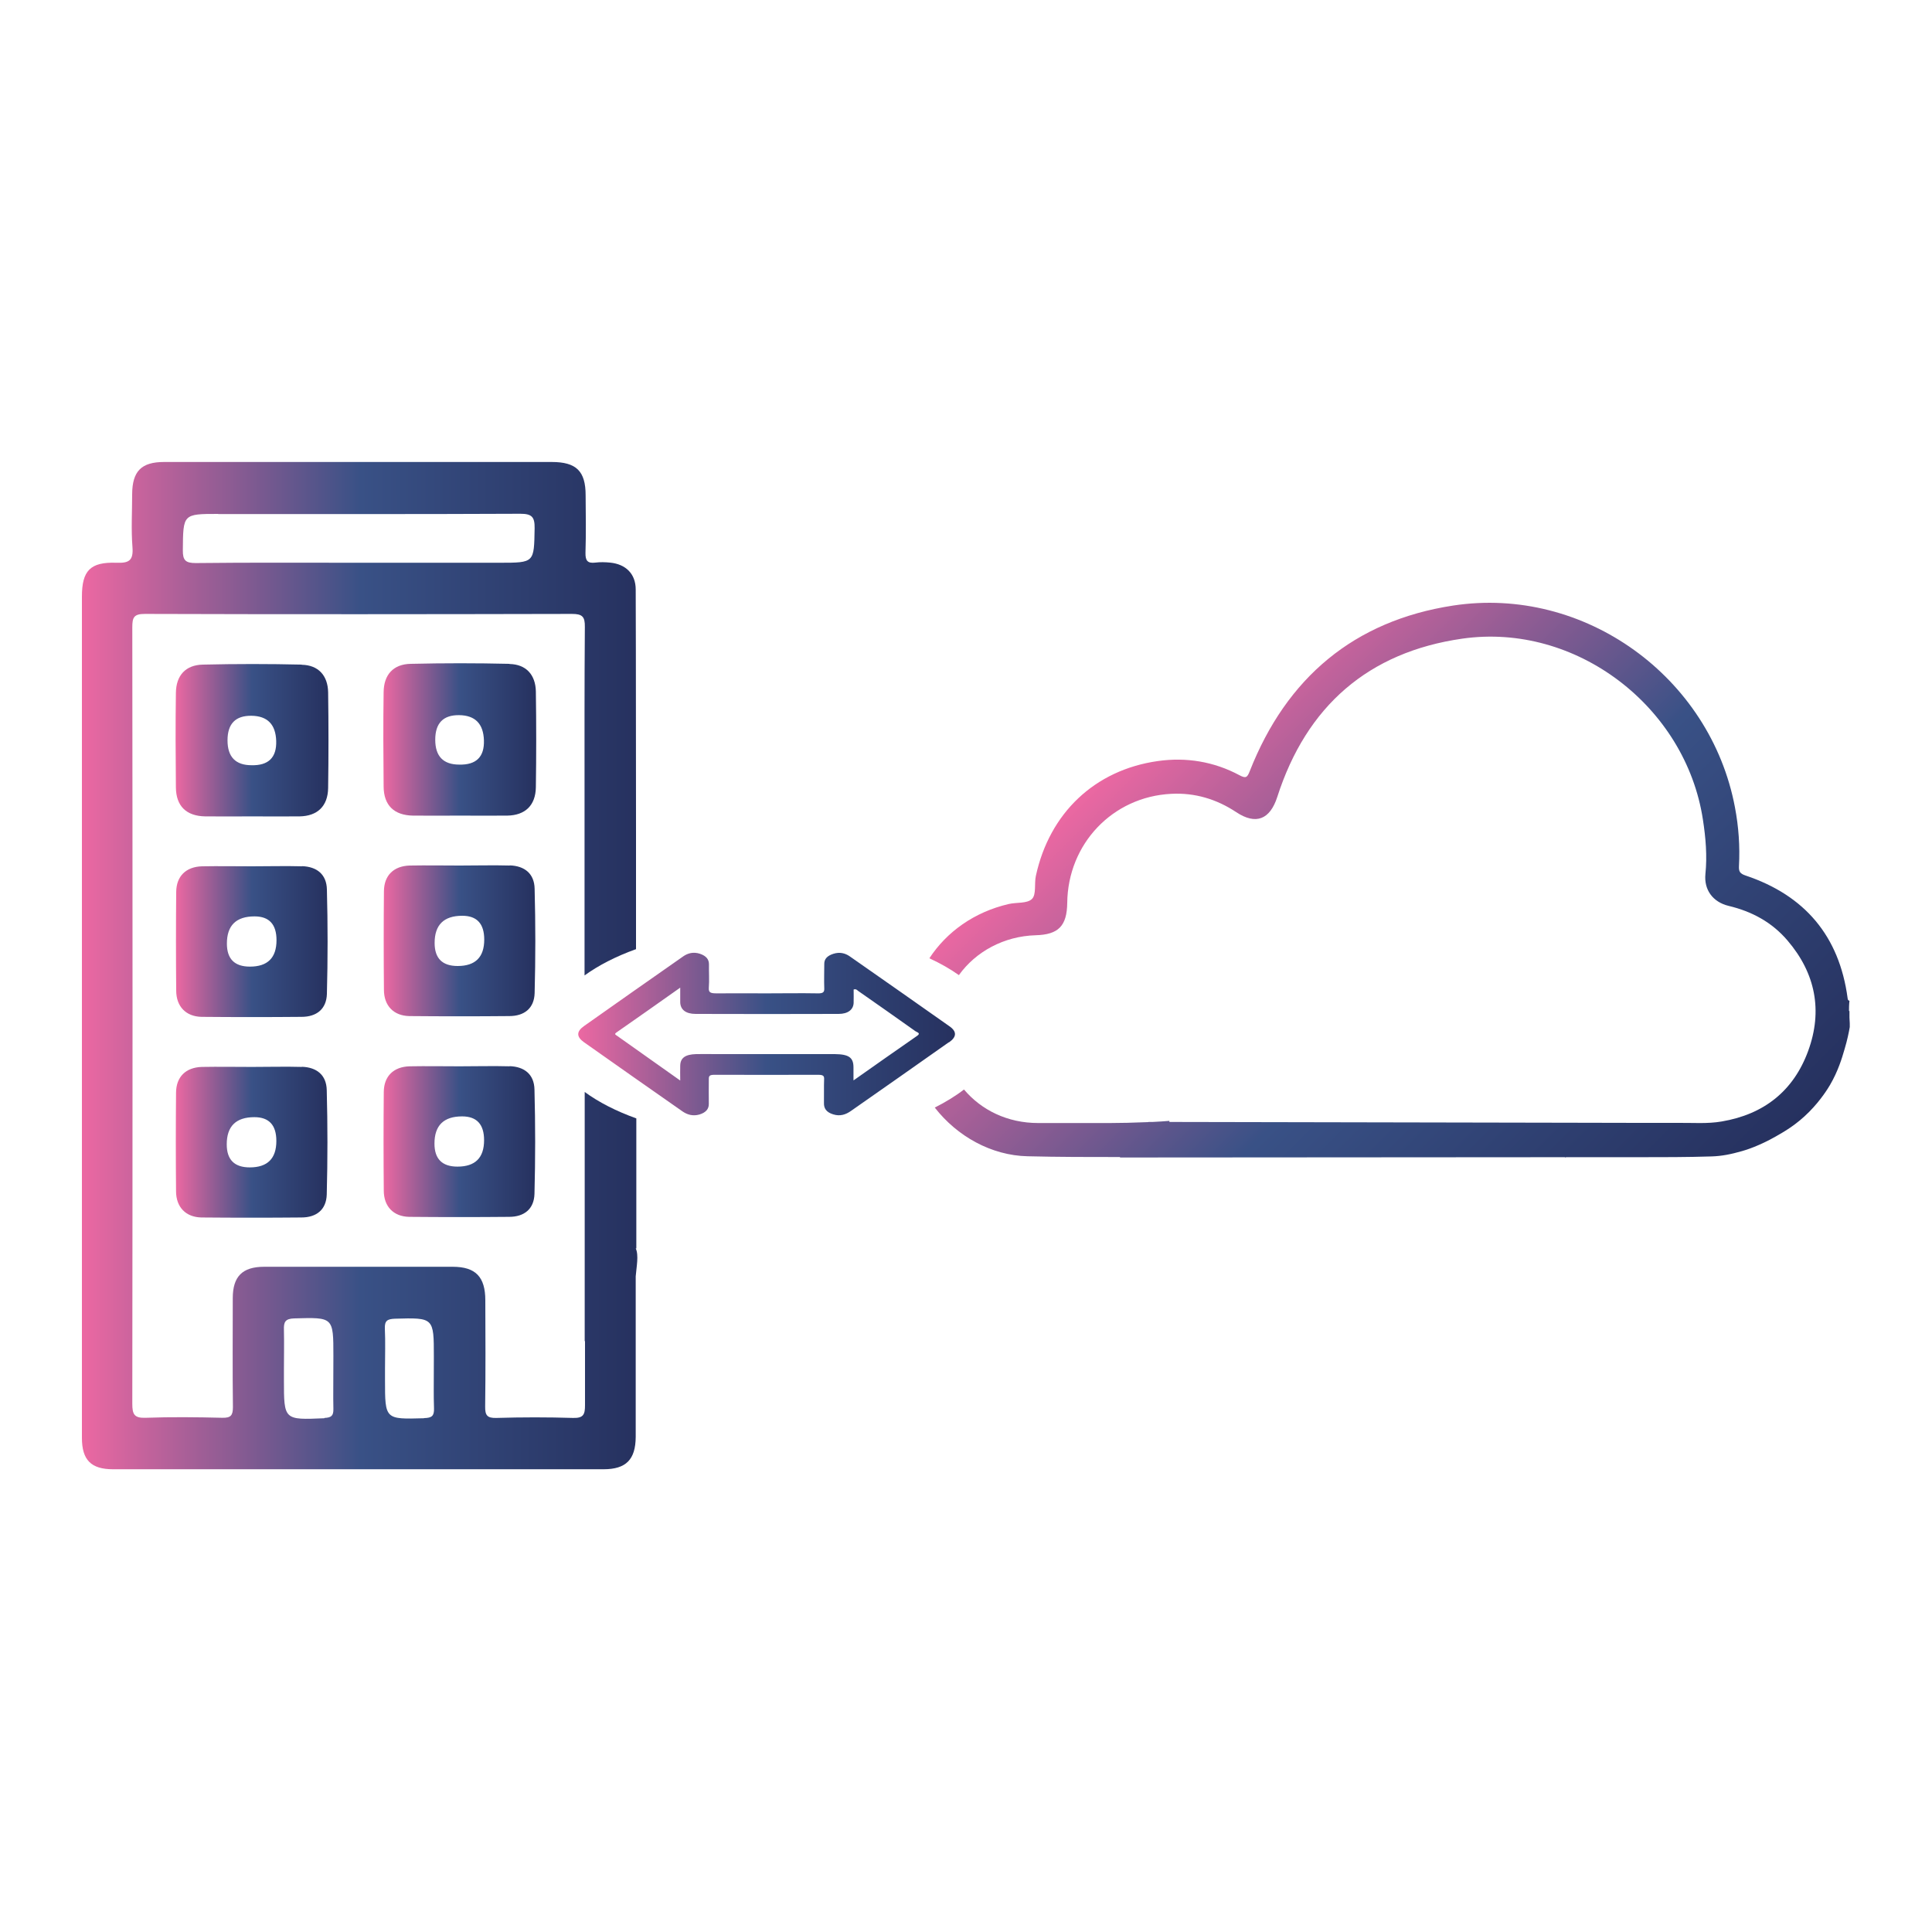 <?xml version="1.0" encoding="UTF-8"?>
<svg id="Ebene_1" data-name="Ebene 1" xmlns="http://www.w3.org/2000/svg" version="1.1" xmlns:xlink="http://www.w3.org/1999/xlink" viewBox="0 0 1250 1250">
  <defs>
    <style>
      .cls-1 {
        fill: url(#Nouvelle_nuance_de_dégradé_1_2);
      }

      .cls-1, .cls-2, .cls-3, .cls-4, .cls-5, .cls-6, .cls-7, .cls-8, .cls-9, .cls-10 {
        stroke-width: 0px;
      }

      .cls-2 {
        fill: url(#Nouvelle_nuance_de_dégradé_1_2-2);
      }

      .cls-3 {
        fill: url(#Nouvelle_nuance_de_dégradé_1_2-10);
      }

      .cls-4 {
        fill: url(#Nouvelle_nuance_de_dégradé_1_2-3);
      }

      .cls-5 {
        fill: url(#Nouvelle_nuance_de_dégradé_1_2-9);
      }

      .cls-6 {
        fill: url(#Nouvelle_nuance_de_dégradé_1_2-6);
      }

      .cls-7 {
        fill: url(#Nouvelle_nuance_de_dégradé_1_2-8);
      }

      .cls-8 {
        fill: url(#Nouvelle_nuance_de_dégradé_1_2-5);
      }

      .cls-9 {
        fill: url(#Nouvelle_nuance_de_dégradé_1_2-7);
      }

      .cls-10 {
        fill: url(#Nouvelle_nuance_de_dégradé_1_2-4);
      }
    </style>
    <linearGradient id="Nouvelle_nuance_de_dégradé_1_2" data-name="Nouvelle nuance de dégradé 1 2" x1="248.4" y1="608.7" x2="346.5" y2="608.7" gradientUnits="userSpaceOnUse">
      <stop offset="0" stop-color="#ec68a2"/>
      <stop offset=".5" stop-color="#395186"/>
      <stop offset="1" stop-color="#26315f"/>
    </linearGradient>
    <linearGradient id="Nouvelle_nuance_de_dégradé_1_2-2" data-name="Nouvelle nuance de dégradé 1 2" x1="248.2" y1="738.6" x2="346.4" y2="738.6" xlink:href="#Nouvelle_nuance_de_dégradé_1_2"/>
    <linearGradient id="Nouvelle_nuance_de_dégradé_1_2-3" data-name="Nouvelle nuance de dégradé 1 2" x1="113.9" y1="609.1" x2="212.1" y2="609.1" xlink:href="#Nouvelle_nuance_de_dégradé_1_2"/>
    <linearGradient id="Nouvelle_nuance_de_dégradé_1_2-4" data-name="Nouvelle nuance de dégradé 1 2" x1="113.8" y1="739" x2="212" y2="739" xlink:href="#Nouvelle_nuance_de_dégradé_1_2"/>
    <linearGradient id="Nouvelle_nuance_de_dégradé_1_2-5" data-name="Nouvelle nuance de dégradé 1 2" x1="248" y1="478.4" x2="346.9" y2="478.4" xlink:href="#Nouvelle_nuance_de_dégradé_1_2"/>
    <linearGradient id="Nouvelle_nuance_de_dégradé_1_2-6" data-name="Nouvelle nuance de dégradé 1 2" x1="113.6" y1="478.9" x2="212.5" y2="478.9" xlink:href="#Nouvelle_nuance_de_dégradé_1_2"/>
    <linearGradient id="Nouvelle_nuance_de_dégradé_1_2-7" data-name="Nouvelle nuance de dégradé 1 2" x1="592.8" y1="436.6" x2="592.8" y2="436.6" xlink:href="#Nouvelle_nuance_de_dégradé_1_2"/>
    <linearGradient id="Nouvelle_nuance_de_dégradé_1_2-8" data-name="Nouvelle nuance de dégradé 1 2" x1="53.4" y1="625" x2="412.8" y2="625" xlink:href="#Nouvelle_nuance_de_dégradé_1_2"/>
    <linearGradient id="Nouvelle_nuance_de_dégradé_1_2-9" data-name="Nouvelle nuance de dégradé 1 2" x1="374.3" y1="669" x2="617.9" y2="669" xlink:href="#Nouvelle_nuance_de_dégradé_1_2"/>
    <linearGradient id="Nouvelle_nuance_de_dégradé_1_2-10" data-name="Nouvelle nuance de dégradé 1 2" x1="738.7" y1="475.2" x2="1076.6" y2="813" xlink:href="#Nouvelle_nuance_de_dégradé_1_2"/>
  </defs>
  <path class="cls-1" d="M329.9,560c-10.8-.3-21.6,0-32.4,0s-21.6-.2-32.4,0c-10.4.3-16.6,6.4-16.7,16.6-.2,21.3-.2,42.5,0,63.8,0,10.3,6.3,16.8,16.4,17,21.6.2,43.2.2,64.7,0,9.8,0,16.1-5.1,16.4-14.8.6-22.5.6-45,0-67.6-.2-9.7-6.4-14.8-16.2-15.1ZM296.1,625q-14.9,0-14.9-14.9,0-17.6,17.9-17.6,14.2,0,14.2,15.4,0,17.1-17.2,17.1Z"/>
  <path class="cls-2" d="M329.8,689.9c-10.8-.3-21.6,0-32.4,0-10.8,0-21.6-.2-32.4,0-10.4.3-16.6,6.4-16.7,16.6-.2,21.3-.2,42.5,0,63.8,0,10.3,6.3,16.8,16.4,17,21.6.2,43.2.2,64.7,0,9.8,0,16.1-5.1,16.4-14.8.6-22.5.6-45,0-67.6-.2-9.7-6.4-14.8-16.2-15.1ZM296,754.8q-14.9,0-14.9-14.9,0-17.6,17.9-17.6,14.2,0,14.2,15.4,0,17.1-17.2,17.1Z"/>
  <path class="cls-4" d="M195.5,560.5c-10.8-.3-21.6,0-32.4,0s-21.6-.2-32.4,0c-10.4.3-16.6,6.4-16.7,16.6-.2,21.3-.2,42.5,0,63.8,0,10.3,6.3,16.8,16.4,17,21.6.2,43.2.2,64.7,0,9.8,0,16.1-5.1,16.4-14.8.6-22.5.6-45,0-67.6-.2-9.7-6.4-14.8-16.2-15.1ZM161.7,625.4q-14.9,0-14.9-14.9,0-17.6,17.9-17.6,14.2,0,14.2,15.4,0,17.1-17.2,17.1Z"/>
  <path class="cls-10" d="M195.4,690.3c-10.8-.3-21.6,0-32.4,0s-21.6-.2-32.4,0c-10.4.3-16.6,6.4-16.7,16.6-.2,21.3-.2,42.5,0,63.8,0,10.3,6.3,16.8,16.4,17,21.6.2,43.2.2,64.7,0,9.8,0,16.1-5.1,16.4-14.8.6-22.5.6-45,0-67.6-.2-9.7-6.4-14.8-16.2-15.1ZM161.6,755.3q-14.9,0-14.9-14.9,0-17.6,17.9-17.6,14.2,0,14.2,15.4,0,17.1-17.2,17.1Z"/>
  <path class="cls-8" d="M329.6,429.5c-21.3-.5-42.6-.5-63.9,0-11.2.2-17.4,7-17.5,18.4-.3,20.3-.2,40.7,0,61,.1,12.2,6.8,18.6,19,18.8,10.2.1,20.3,0,30.5,0,10.2,0,20.3.1,30.5,0,11.6-.2,18.3-6.6,18.5-18.3.3-20.6.3-41.3,0-62-.2-10.8-6.3-17.6-17.1-17.8ZM297.2,494.7q-15.6,0-15.6-16.1t15.5-15.9,16,16.3-16,15.7Z"/>
  <path class="cls-6" d="M195.2,430c-21.3-.5-42.6-.5-63.9,0-11.2.2-17.4,7-17.5,18.4-.3,20.3-.2,40.7,0,61,.1,12.2,6.8,18.6,19,18.8,10.2.1,20.3,0,30.5,0,10.2,0,20.3.1,30.5,0,11.6-.2,18.3-6.6,18.5-18.3.3-20.6.3-41.3,0-62-.2-10.8-6.3-17.6-17.1-17.8ZM162.8,495.1q-15.6,0-15.6-16.1t15.5-15.9,16,16.3-16,15.7Z"/>
  <path class="cls-9" d="M592.8,436.6"/>
  <path class="cls-7" d="M411.7,807.8v-84.2c-13.1-4.7-24.4-10.5-33.4-17.1v104.7c0,.3,0,.5,0,.8,0,1.2,0,2.4,0,3.6v52.1s.2,0,.2,0c0,13.8,0,27.7,0,41.5,0,5.8-.9,8.4-7.7,8.2-16.5-.5-33-.5-49.6,0-6.1.2-7.4-1.8-7.3-7.5.3-22.9.2-45.8.1-68.6,0-15.2-6.3-21.7-21.1-21.7-40.7,0-81.3,0-122,0-14.1,0-20.3,6.3-20.3,20.3,0,23.5-.2,47,.1,70.5,0,5.4-1.4,7-6.8,6.9-16.5-.4-33.1-.6-49.6,0-7.5.3-8.7-2.3-8.7-9.1.2-167.5.2-334.9,0-502.4,0-6.3,1-8.6,8.1-8.6,92.1.3,184.3.2,276.4,0,6.7,0,8.4,1.8,8.3,8.4-.3,37.5-.2,75-.2,112.5v113c9-6.5,20.2-12.3,33.3-17v-74.8c0-.5,0-1,0-1.6-.1-52.1,0-104.2-.2-156.3,0-10.1-6.4-16.4-16.6-17.4-3.1-.3-6.4-.4-9.5,0-5,.6-6.5-1.2-6.4-6.3.4-12.4.2-24.8.1-37.2,0-15.7-6-21.6-22-21.6-12.4,0-24.8,0-37.2,0-71.2,0-142.4,0-213.5,0-14.8,0-20.6,6-20.7,20.8,0,11.4-.7,22.9.2,34.3.7,8.8-2.4,10.4-10.4,10.1-16.9-.6-22.3,5.1-22.3,21.9,0,90.6,0,181.1,0,271.7s0,181.8,0,272.6c0,14.3,5.9,20.3,20.1,20.3,105.8,0,211.6,0,317.4,0,14.6,0,20.7-6.3,20.8-20.9,0-20.7,0-41.4,0-62.1h0v-41.8c.5-6.3,2.1-13.6,0-18.2ZM141.2,332.6c65.1,0,130.3.1,195.4-.2,7.6,0,9.4,2.1,9.3,9.4-.4,22.3,0,22.3-22.8,22.3h-91.5c-35,0-69.9-.2-104.9.2-6.6,0-8.5-1.7-8.4-8.4.2-23.3,0-23.4,22.9-23.4ZM209.9,917.6c-26.2,1.1-26.2,1.3-26.2-24.8v-6.7c0-8.6.2-17.1,0-25.7-.2-5,.8-7.2,6.6-7.4,25.4-.7,25.4-1,25.4,24.3s-.2,22.8,0,34.2c.1,4.5-1.3,5.7-5.8,5.9ZM274.4,917.6c-25.3.7-25.3.9-25.3-24.7s0-5.1,0-7.6c0-8.6.3-17.2-.1-25.7-.2-5.1,1.6-6.2,6.5-6.4,25.2-.7,25.2-.8,25.2,24.6s-.2,22.2.1,33.3c.2,5-1.4,6.3-6.4,6.4Z"/>
  <path class="cls-5" d="M614,674.4c5-3.5,5.2-7,.3-10.4-21.5-15.2-43-30.2-64.6-45.3-2.9-2-6.4-2.9-10.5-1.6-4.1,1.3-6,3.5-5.9,6.7,0,5.2-.2,10.5,0,15.7.1,2.4-.7,3.3-4.4,3.2-10.9-.2-21.9,0-32.8,0s-21.5-.1-32.3,0c-3.9,0-5.4-.4-5.2-3.5.4-5.1,0-10.2.1-15.3,0-3.1-1.7-5.4-5.8-6.8-4.3-1.4-7.9-.4-10.9,1.7-21.4,15-42.9,30-64.2,45.1-4.9,3.5-4.9,6.9,0,10.4,21.2,15,42.5,29.9,63.8,44.8,3.1,2.1,6.6,3.2,10.9,2,4.3-1.3,6.2-3.7,6.1-7-.1-5.4,0-10.7,0-16.1,0-1.9.6-2.6,3.6-2.6,22.4,0,44.9.1,67.3,0,3.3,0,3.8.9,3.7,2.9-.2,5.1,0,10.2-.1,15.3-.1,3.4,1.4,6,6,7.4,4.5,1.4,8.1.1,11.3-2.1,21.2-14.8,42.3-29.6,63.4-44.5ZM552.2,698.9c0-3.3,0-5.8,0-8.3,0-6.4-3-8.5-12.1-8.6-25.7,0-51.4,0-77.1,0-4.2,0-8.4-.1-12.6,0-7.1.2-10.2,2.5-10.3,7.5-.1,2.8,0,5.6,0,9.6-14.4-10.2-27.6-19.5-40.8-28.9-.8-.6-2.1-1-.6-2.1,13.5-9.4,27-18.9,41.4-29.1,0,3.9,0,6.8,0,9.6.2,4.6,3.5,7.4,10,7.4,30.8.1,61.6.1,92.5,0,6.1,0,9.5-2.8,9.7-7.1.1-2.9,0-5.8,0-8.7,1.7-.5,2.2.4,2.9.9,12.4,8.7,24.8,17.3,37.1,26.1,1,.7,3.6,1.2,1.2,2.9-13.4,9.3-26.8,18.7-41.1,28.8Z"/>
  <path class="cls-3" d="M1196.3,654c0-1.8,0-3.9.3-6.5-1-.2-1.1-.9-1.2-1.7-5.4-40.3-27.8-66.5-65.9-79.3-3.6-1.2-4.6-2.5-4.4-6.1.7-12.8-.2-25.5-2.6-38.1-15.9-84.4-97.4-143.5-182.4-130.5-63.9,9.8-107.7,46.6-131.5,107.1-1.6,4.1-2.5,4.9-6.6,2.7-16.6-8.9-34.6-11.8-52.9-9.2-40.9,5.8-70.1,33.7-78.9,74.3-1.1,5,.4,12-2.5,14.9-3.1,3.1-9.9,2.1-15.1,3.3-22.3,5.2-40.1,18-51.3,35.1,7.1,3.3,13.5,6.9,19.1,10.9,10.9-15.2,29.1-25.2,49.7-25.8,14.7-.4,20.2-6,20.4-20.9.4-38.2,29.3-68.7,67.3-70.6,15.2-.8,29.3,3.4,42.1,11.9,12.7,8.4,21.8,4.7,26.5-9.9,18.9-58.8,59-93.7,119.7-102.4,73.5-10.5,144.6,43.9,155.7,117.2,1.8,11.7,2.8,23.3,1.6,35.1-1,10.1,4.7,18.1,15,20.6,15.1,3.6,28.1,10.6,38.2,22.5,18,21.1,22.8,45.3,13.3,71.3-9.5,26-28.7,41.1-56,45.7-9.3,1.6-18.6.8-27.9.9-8.7,0-17.3,0-26,0h0s-46.9-.1-46.9-.1c-.1,0-.3,0-.4,0h0c0,0-256.1-.5-256.1-.5v-.7c-3.4.3-7.1.5-10.8.7h-2.7s-.1.1-.1.1c-9.3.4-18.6.6-24.9.6-15.5,0-30.9,0-46.4,0-19.9,0-36.8-8.4-48-21.7-5.4,4.2-11.8,8.1-18.9,11.7,14.4,18.5,36.5,31,60.1,31.5,20,.5,39.9.5,59.9.5l-.3.3,288.1-.2v.2c.2,0,.5-.1.7-.2h46.6c15.8,0,31.7,0,47.5-.5,6.6-.2,12.6-1.4,19.9-3.5,2.2-.6,10.9-3.3,21.6-9.4,5.8-3.3,13.5-7.7,21.7-16,7.8-7.9,12.2-15.3,13.4-17.3,5.3-9.1,7.7-17.2,9.5-23.4,1.7-5.7,2.7-10.6,3.3-14.1v-2.4c0-1.2-.2-2.5-.2-3.8,0-1.4,0-2.4,0-4.1Z"/>
</svg>